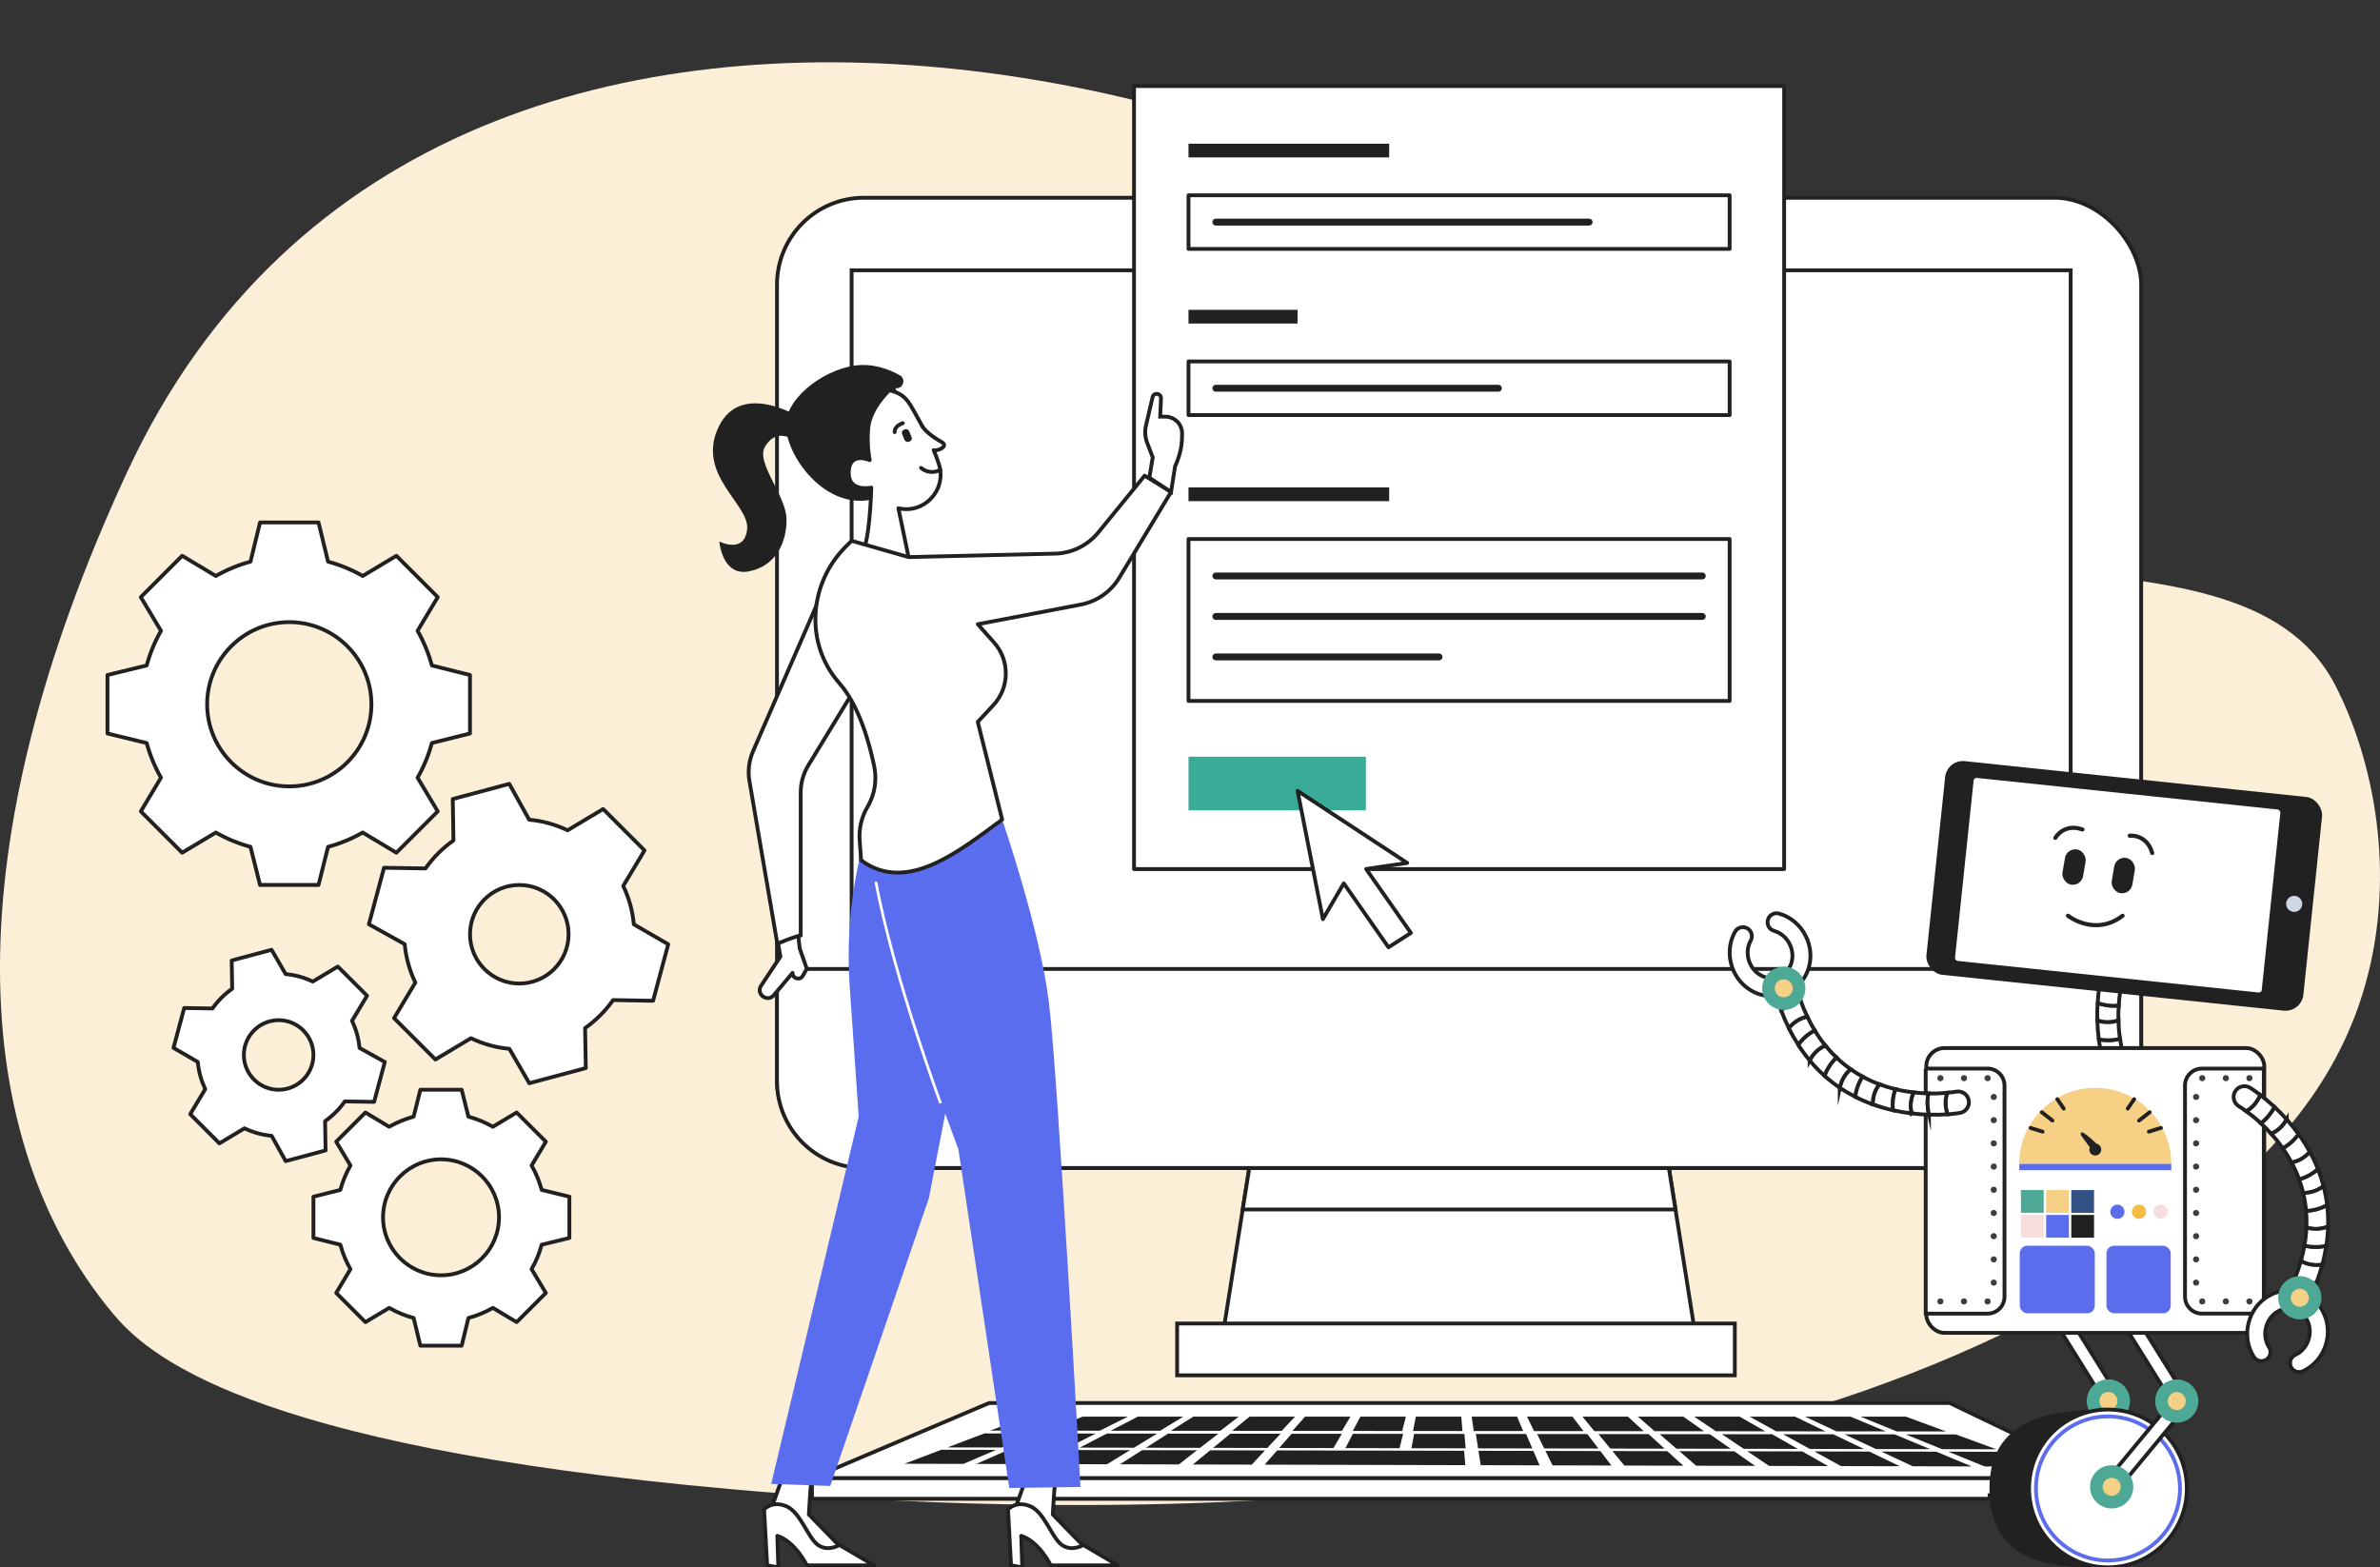 <?xml version="1.0" encoding="UTF-8"?>
<svg id="Layer_1" data-name="Layer 1" xmlns="http://www.w3.org/2000/svg" width="1733.35" height="1141.5" viewBox="0 0 1733.35 1141.5">
  <rect x="0" y="0" width="1733.35" height="1141.5" fill="#333333" stroke="none"/>
  <path d="M1722.71,716.83c22.93-81.4,5.65-164.01-21.78-217.42-72.54-141.28-368.29-19.85-480.56-203.61C1091.12,84.26,327.67-163.37,92.46,344.1c-126.8,273.58-116.18,484.71-10.78,611.88,23.88,28.81,93.95,96.84,451.55,128.64,213.66,19,719.58,41.66,1034.91-176.42,94.65-65.46,136.76-128.15,154.57-191.37Z" fill="#fbefd8"/>
  <g>
    <g>
      <polygon points="720.36 1021.81 1420.03 1021.81 1533.94 1076.58 591.36 1076.58 720.36 1021.81" fill="#fff" stroke="#212121" stroke-linecap="round" stroke-linejoin="round" stroke-width="2.78"/>
      <rect x="591.36" y="1076.58" width="942.57" height="14.99" fill="#fff" stroke="#212121" stroke-linecap="round" stroke-linejoin="round" stroke-width="2.78"/>
    </g>
    <g>
      <g>
        <g>
          <polygon points="800.97 1041.98 764.98 1041.95 788.32 1031.74 821.41 1031.74 800.97 1041.98" fill="#212121"/>
          <polygon points="757.07 1041.94 721.08 1041.91 747.96 1031.74 781.05 1031.74 757.07 1041.94" fill="#212121"/>
          <polygon points="888.79 1042.06 852.79 1042.02 869.05 1031.74 902.14 1031.74 888.79 1042.06" fill="#212121"/>
          <polygon points="844.89 1042.02 808.89 1041.98 828.69 1031.74 861.78 1031.74 844.89 1042.02" fill="#212121"/>
          <polygon points="977.3 1042.14 941.3 1042.1 950.42 1031.74 983.51 1031.74 977.3 1042.14" fill="#212121"/>
          <polygon points="933.4 1042.1 897.4 1042.06 910.06 1031.74 943.15 1031.74 933.4 1042.1" fill="#212121"/>
          <polygon points="1065.11 1042.21 1029.11 1042.18 1031.14 1031.74 1064.24 1031.74 1065.11 1042.21" fill="#212121"/>
          <polygon points="1021.21 1042.17 985.22 1042.15 990.79 1031.74 1023.88 1031.74 1021.21 1042.17" fill="#212121"/>
        </g>
        <g>
          <polygon points="1153.24 1042.29 1117.24 1042.26 1112.16 1031.74 1145.25 1031.74 1153.24 1042.29" fill="#212121"/>
          <polygon points="1109.34 1042.25 1073.34 1042.22 1071.81 1031.74 1104.9 1031.74 1109.34 1042.25" fill="#212121"/>
          <polygon points="1241.05 1042.37 1205.05 1042.34 1192.89 1031.74 1225.98 1031.74 1241.05 1042.37" fill="#212121"/>
          <polygon points="1197.15 1042.33 1161.16 1042.3 1152.53 1031.74 1185.63 1031.74 1197.15 1042.33" fill="#212121"/>
          <polygon points="1329.56 1042.45 1293.56 1042.42 1274.26 1031.74 1307.35 1031.74 1329.56 1042.45" fill="#212121"/>
          <polygon points="1285.66 1042.41 1249.67 1042.38 1233.9 1031.74 1267 1031.74 1285.66 1042.41" fill="#212121"/>
          <polygon points="1417.37 1042.53 1381.38 1042.49 1354.99 1031.74 1388.08 1031.74 1417.37 1042.53" fill="#212121"/>
          <polygon points="1373.47 1042.48 1337.48 1042.46 1314.63 1031.74 1347.73 1031.74 1373.47 1042.48" fill="#212121"/>
        </g>
      </g>
      <g>
        <g>
          <polygon points="777.71 1054.29 738.23 1054.22 761.47 1044.01 798.05 1044.05 777.71 1054.29" fill="#212121"/>
          <polygon points="729.56 1054.2 690.07 1054.13 716.86 1043.96 753.44 1044 729.56 1054.2" fill="#212121"/>
          <polygon points="874.04 1054.46 834.55 1054.39 850.71 1044.1 887.3 1044.14 874.04 1054.46" fill="#212121"/>
          <polygon points="825.89 1054.37 786.4 1054.3 806.1 1044.05 842.68 1044.1 825.89 1054.37" fill="#212121"/>
          <polygon points="971.13 1054.63 931.64 1054.56 940.67 1044.2 977.25 1044.23 971.13 1054.63" fill="#212121"/>
          <polygon points="922.98 1054.55 883.49 1054.47 896.05 1044.15 932.63 1044.19 922.98 1054.55" fill="#212121"/>
          <polygon points="1067.46 1054.8 1027.97 1054.73 1029.91 1044.29 1066.49 1044.33 1067.46 1054.8" fill="#212121"/>
          <polygon points="1019.3 1054.72 979.82 1054.64 985.3 1044.24 1021.88 1044.28 1019.3 1054.72" fill="#212121"/>
        </g>
        <g>
          <polygon points="1164.13 1054.97 1124.64 1054.9 1119.47 1044.38 1156.06 1044.42 1164.13 1054.97" fill="#212121"/>
          <polygon points="1115.97 1054.89 1076.49 1054.82 1074.86 1044.34 1111.44 1044.37 1115.97 1054.89" fill="#212121"/>
          <polygon points="1260.46 1055.15 1220.97 1055.08 1208.71 1044.48 1245.3 1044.52 1260.46 1055.15" fill="#212121"/>
          <polygon points="1212.3 1055.06 1172.81 1054.99 1164.1 1044.43 1200.68 1044.47 1212.3 1055.06" fill="#212121"/>
          <polygon points="1357.55 1055.32 1318.06 1055.25 1298.66 1044.57 1335.25 1044.61 1357.55 1055.32" fill="#212121"/>
          <polygon points="1309.39 1055.23 1269.91 1055.16 1254.05 1044.52 1290.63 1044.56 1309.39 1055.23" fill="#212121"/>
          <polygon points="1453.87 1055.49 1414.39 1055.42 1387.91 1044.67 1424.49 1044.7 1453.87 1055.49" fill="#212121"/>
          <polygon points="1405.72 1055.4 1366.23 1055.33 1343.29 1044.62 1379.87 1044.65 1405.72 1055.4" fill="#212121"/>
        </g>
      </g>
      <g>
        <g>
          <polygon points="753.89 1066.28 711.01 1066.17 734.25 1055.96 774.23 1056.04 753.89 1066.28" fill="#212121"/>
          <polygon points="701.59 1066.15 658.7 1066.04 685.49 1055.87 725.47 1055.95 701.59 1066.15" fill="#212121"/>
          <polygon points="858.51 1066.54 815.63 1066.43 831.79 1056.15 871.77 1056.22 858.51 1066.54" fill="#212121"/>
          <polygon points="806.21 1066.41 763.33 1066.3 783.03 1056.06 823.01 1056.13 806.21 1066.41" fill="#212121"/>
          <polygon points="1067.18 1067.06 921.08 1066.7 930.1 1056.33 1066.31 1056.59 1067.18 1067.06" fill="#212121"/>
          <polygon points="911.67 1066.67 868.78 1066.57 881.34 1056.24 921.32 1056.32 911.67 1066.67" fill="#212121"/>
        </g>
        <g>
          <polygon points="1173.59 1067.33 1130.7 1067.22 1125.53 1056.7 1165.51 1056.78 1173.59 1067.33" fill="#212121"/>
          <polygon points="1121.29 1067.2 1078.4 1067.09 1076.77 1056.61 1116.75 1056.68 1121.29 1067.2" fill="#212121"/>
          <polygon points="1278.21 1067.59 1235.33 1067.48 1223.07 1056.89 1263.05 1056.96 1278.21 1067.59" fill="#212121"/>
          <polygon points="1225.91 1067.46 1183.02 1067.35 1174.31 1056.79 1214.29 1056.87 1225.91 1067.46" fill="#212121"/>
          <polygon points="1383.66 1067.86 1340.78 1067.75 1321.38 1057.07 1361.36 1057.15 1383.66 1067.86" fill="#212121"/>
          <polygon points="1331.36 1067.73 1288.47 1067.62 1272.62 1056.98 1312.6 1057.06 1331.36 1067.73" fill="#212121"/>
          <polygon points="1488.28 1068.12 1445.4 1068.01 1418.92 1057.25 1458.9 1057.33 1488.28 1068.12" fill="#212121"/>
          <polygon points="1435.99 1067.99 1393.1 1067.88 1370.16 1057.17 1410.14 1057.24 1435.99 1067.99" fill="#212121"/>
        </g>
      </g>
    </g>
  </g>
  <g>
    <g>
      <g>
        <polygon points="1236.29 982.02 889.01 982.02 905.06 880.85 919.21 791.77 1206.09 791.77 1220.24 880.85 1236.29 982.02" fill="#fff" stroke="#212121" stroke-miterlimit="10" stroke-width="2.78"/>
        <polygon points="1220.24 880.85 905.06 880.85 919.21 791.77 1206.09 791.77 1220.24 880.85" fill="#fff" stroke="#212121" stroke-miterlimit="10" stroke-width="2.78"/>
        <g>
          <rect x="565.89" y="144.02" width="993.52" height="706.64" rx="63.3" ry="63.3" fill="#fff" stroke="#212121" stroke-miterlimit="10" stroke-width="2.78"/>
          <rect x="620.24" y="196.86" width="887.83" height="528.47" fill="#fff" stroke="#212121" stroke-miterlimit="10" stroke-width="2.78"/>
          <path d="M1559.41,705.7v81.66c0,34.95-28.34,63.3-63.3,63.3H629.18c-34.95,0-63.3-28.34-63.3-63.3v-81.66h993.52Z" fill="#fff" stroke="#212121" stroke-miterlimit="10" stroke-width="2.78"/>
        </g>
      </g>
      <g>
        <rect x="825.91" y="62.69" width="473.48" height="570.26" fill="#fff" stroke="#212121" stroke-linecap="round" stroke-linejoin="round" stroke-width="2.78"/>
        <rect x="865.59" y="104.66" width="146.13" height="9.98" fill="#212121"/>
        <rect x="865.59" y="142.22" width="394.11" height="39.08" fill="#fff" stroke="#212121" stroke-linecap="round" stroke-linejoin="round" stroke-width="2.78"/>
        <rect x="865.59" y="355.01" width="146.13" height="9.98" fill="#212121"/>
        <rect x="865.59" y="392.57" width="394.11" height="117.92" fill="#fff" stroke="#212121" stroke-linecap="round" stroke-linejoin="round" stroke-width="2.78"/>
        <rect x="865.59" y="225.65" width="79.42" height="9.98" fill="#212121"/>
        <rect x="865.59" y="263.22" width="394.11" height="39.08" fill="#fff" stroke="#212121" stroke-linecap="round" stroke-linejoin="round" stroke-width="2.78"/>
        <rect x="865.59" y="551.08" width="129.18" height="39.08" fill="#3aab97"/>
        <polygon points="945.01 575.99 963.47 669.41 978.65 643.35 1011.24 689.92 1027.54 679.44 994.94 632.87 1024.87 628.48 945.01 575.99" fill="#fff" stroke="#212121" stroke-linecap="round" stroke-linejoin="round" stroke-width="2.78"/>
        <line x1="885.51" y1="161.76" x2="1157.36" y2="161.76" fill="#fff" stroke="#212121" stroke-linecap="round" stroke-linejoin="round" stroke-width="5"/>
        <line x1="885.51" y1="282.76" x2="1091.25" y2="282.76" fill="#fff" stroke="#212121" stroke-linecap="round" stroke-linejoin="round" stroke-width="5"/>
        <line x1="885.51" y1="419.46" x2="1239.79" y2="419.46" fill="#fff" stroke="#212121" stroke-linecap="round" stroke-linejoin="round" stroke-width="5"/>
        <line x1="885.51" y1="448.94" x2="1239.79" y2="448.94" fill="#fff" stroke="#212121" stroke-linecap="round" stroke-linejoin="round" stroke-width="5"/>
        <line x1="885.51" y1="478.43" x2="1048.07" y2="478.43" fill="#fff" stroke="#212121" stroke-linecap="round" stroke-linejoin="round" stroke-width="5"/>
      </g>
    </g>
    <rect x="857.3" y="963.9" width="406.17" height="37.75" fill="#fff" stroke="#212121" stroke-miterlimit="10" stroke-width="2.78"/>
  </g>
  <g>
    <path d="M582.43,690.75l-5.19-46.68-17.04,5.93,8.15,46.68-14.04,21.19c-4.02,6.07,4.55,12.49,9.24,6.92l13.69-16.26h0c-.19,4.16,5.33,5.77,7.41,2.17l2.96-5.13-5.19-14.82Z" fill="#fff" stroke="#212121" stroke-linecap="round" stroke-linejoin="round" stroke-width="2.78"/>
    <path d="M583.17,681.36c-2.96,0-17.04,5.93-17.04,5.93l-20.32-118.51c-1.25-7.28-.34-14.77,2.6-21.55l54.76-125.95,42.23,42.98-56.71,93.16c-3.62,5.95-5.53,12.77-5.53,19.73v104.21Z" fill="#fff" stroke="#212121" stroke-linecap="round" stroke-linejoin="round" stroke-width="2.78"/>
    <path d="M768.96,1074.07c-.74,2.96-2.22,28.9-2.22,28.9l26.67,27.42s-17.78,6.67-22.23,3.71-14.08-27.42-20.75-29.64c-6.67-2.22-13.34,.74-13.34,.74l11.86-33.34,20.01,2.22Z" fill="#fff" stroke="#212121" stroke-linecap="round" stroke-linejoin="round" stroke-width="2.78"/>
    <path d="M736.35,1140.01l-2.22-40.75s5.93-6.67,16.3-2.22c10.37,4.45,15.56,22.97,22.97,28.16,7.41,5.19,15.56,0,15.56,0l25.19,14.82h-48.9s-8.15-17.04-21.49-21.49c0,.74,.74,22.97,.74,22.97l-8.15-1.48Z" fill="#fff" stroke="#212121" stroke-linecap="round" stroke-linejoin="round" stroke-width="2.78"/>
    <path d="M591.32,1074.07c-.74,2.96-2.22,28.9-2.22,28.9l26.67,27.42s-17.78,6.67-22.23,3.71c-4.45-2.96-14.08-27.42-20.75-29.64-6.67-2.22-13.34,.74-13.34,.74l11.86-33.34,20.01,2.22Z" fill="#fff" stroke="#212121" stroke-linecap="round" stroke-linejoin="round" stroke-width="2.78"/>
    <path d="M633.55,596.89l-3.48,12.37c-9.96,35.45-13.75,72.35-11.22,109.09l6.54,94.9-63.72,267.49,42.98,1.48,71.87-209.69,53.35-275.64h-96.32Z" fill="#5b6def"/>
    <path d="M558.71,1140.01l-2.22-40.75s5.93-6.67,16.3-2.22c10.37,4.45,15.56,22.97,22.97,28.16,7.41,5.19,15.56,0,15.56,0l25.19,14.82h-48.9s-8.15-17.04-21.49-21.49c0,.74,.74,22.97,.74,22.97l-8.15-1.48Z" fill="#fff" stroke="#212121" stroke-linecap="round" stroke-linejoin="round" stroke-width="2.78"/>
    <path d="M698.01,836.96l-35.58-95.84c-13.27-35.74-21.88-73.04-25.61-110.98l-3.27-33.25h96.32s27.42,79.28,34.08,133.37c6.67,54.09,22.97,352.7,22.97,352.7l-51.87,.74-37.05-246.74Z" fill="#5b6def"/>
    <path d="M655.78,302.49c.49-1.48-3.46-19.76-3.46-19.76h0c5.47,.61,7.81-6.72,3.02-9.42-6.17-3.48-14.06-6.59-23.27-7.38-23.22-1.98-54.83,18.28-59.28,39.02-4.45,20.75,25.19,67.18,62.73,58.78,6.92-2.96,20.25-61.25,20.25-61.25Z" fill="#212121"/>
    <path d="M671.8,310.57c-9.98-17.58-10.88-23.06-24.08-26.36,0,0-13.88,12.67-15.34,27.23-1.28,12.73,1.03,23.66,1.03,23.66,0,0-15.6-6.96-15.27,9.87,.26,13.66,16.43,10.16,16.43,10.16,0,0-1.02,44.67-8.43,50.59,7.41-1.48,35.57,0,35.57,0l-7.41-35.57s.01,0,.03,0c19.04,4.42,35.53-13.74,29.41-32.31-1.15-3.49-2.39-6.82-3.69-9.96" fill="#fff" stroke="#212121" stroke-linecap="round" stroke-linejoin="round" stroke-width="2.78"/>
    <path d="M833.61,346.45l-33.71,41.32c-7.76,9.51-19.29,15.16-31.57,15.44l-106.62,2.51-41.49-11.86-4.39,4.39c-25.85,25.85-29.7,67.32-7.19,96.11,.87,1.11,1.76,2.19,2.69,3.24,14.21,16.11,21.76,43.11,25.36,60.5,2.1,10.14,.36,20.69-4.92,29.6h0c-4.3,7.27-6.28,15.68-5.68,24.1l1.05,14.72c33.37,24.77,71.8-6.98,102.75-29.64l-17.78-71.13,11.31-12.14c11.95-12.82,12.17-32.63,.51-45.72l-11.82-13.27,74.95-14.28c11.72-2.23,21.94-9.34,28.1-19.56l37.73-62.49-19.27-11.86Z" fill="#fff" stroke="#212121" stroke-linecap="round" stroke-linejoin="round" stroke-width="2.78"/>
    <path d="M839.42,289.27l-4.81,20.62c-.97,4.18-.68,8.56,.86,12.57l4.07,10.64-2.47,14.82,15.81,10.37,2.96-18.77s4.45-8.89,4.94-18.77c.09-1.76,.13-3.45,.14-5.03,.03-6.76-5.43-12.26-12.2-12.26h-3.75l.58-13.36c.16-3.78-5.28-4.52-6.14-.84Z" fill="#fff" stroke="#212121" stroke-miterlimit="10" stroke-width="2.78"/>
    <path d="M585.14,305.45s-44.95-29.64-61.75,5.43c-16.8,35.07,22.72,56.31,20.75,74.59-1.98,18.28-20.25,8.89-20.25,8.89,0,0,1.98,25.69,21.73,21.73,19.76-3.95,27.66-21.73,27.17-38.53-.49-16.8-22.23-40.51-15.81-51.87,9.89-17.5,25.69-1.98,25.69-1.98l2.47-18.28Z" fill="#212121"/>
    <path d="M637.86,642.18c13.16,69.73,47.18,161.32,47.18,161.32" fill="none" stroke="#fff" stroke-miterlimit="10" stroke-width="2"/>
    <rect x="657.69" y="312.46" width="5.54" height="9.46" rx="2.34" ry="2.34" transform="translate(-71.07 276.15) rotate(-22.44)" fill="#212121"/>
    <path d="M671.8,310.57s3.08,5.37,14,11.37c5.47,3-2.83,6.73-5.75,5.96" fill="none" stroke="#212121" stroke-linecap="round" stroke-linejoin="round" stroke-width="2.78"/>
    <path d="M657.51,308.17s-6.15,1.87-5.93,6.55" fill="none" stroke="#212121" stroke-linecap="round" stroke-linejoin="round" stroke-width="2.78"/>
    <path d="M684.76,342.24s-6.99,4.21-13.97-1.47" fill="none" stroke="#212121" stroke-linecap="round" stroke-linejoin="round" stroke-width="2.78"/>
  </g>
  <g>
    <path d="M453.9,645.2l15.5-25.86-30.13-30.13-25.86,15.5c-9.02-4.28-18.39-6.87-28.02-7.72l-14.49-26.1-41.15,11.03,.5,30.19c-7.9,5.56-14.8,12.47-20.37,20.37l-30.19-.5-11.03,41.15,26.1,14.51c.85,9.6,3.45,18.99,7.72,28l-15.5,25.86,30.13,30.13,25.86-15.5c9.02,4.28,18.39,6.87,28.02,7.72l14.49,25.05,41.15-11.03-.5-29.14c7.9-5.56,14.8-12.47,20.37-20.37l29.14,.5,11.03-41.15-25.05-14.51c-.85-9.61-3.45-18.99-7.72-28h0Zm-75.7,71.11c-19.79,0-35.89-16.1-35.89-35.89s16.1-35.89,35.89-35.89,35.89,16.1,35.89,35.89-16.1,35.89-35.89,35.89Z" fill="#fff" stroke="#212121" stroke-linecap="round" stroke-linejoin="round" stroke-width="2.78"/>
    <path d="M318.81,590.91l-14.7-24.53c4.53-7.91,8.02-16.35,10.42-25.23l27.76-6.95v-42.6l-27.76-6.95c-2.41-8.88-5.89-17.32-10.42-25.23l14.7-24.53-30.12-30.12-24.53,14.7c-7.91-4.53-16.35-8.02-25.23-10.42l-6.95-28.56h-42.6l-6.95,28.56c-8.88,2.41-17.32,5.89-25.23,10.42l-24.53-14.7-30.12,30.12,14.7,24.53c-4.53,7.91-8.02,16.35-10.42,25.23l-28.56,6.95v42.6l28.56,6.95c2.41,8.88,5.89,17.32,10.42,25.23l-14.7,24.53,30.12,30.12,24.53-14.7c7.91,4.53,16.35,8.02,25.23,10.42l6.95,27.76h42.6l6.95-27.76c8.88-2.41,17.32-5.89,25.23-10.42l24.53,14.7,30.12-30.12Zm-108.13-18.18c-32.98,0-59.82-26.84-59.82-59.82s26.84-59.82,59.82-59.82,59.82,26.84,59.82,59.82-26.84,59.82-59.82,59.82Z" fill="#fff" stroke="#212121" stroke-linecap="round" stroke-linejoin="round" stroke-width="2.78"/>
  </g>
  <g>
    <path d="M149.49,793.18l-10.95,18.25,21.27,21.27,18.25-10.95c6.37,3.02,12.98,4.85,19.78,5.45l10.23,18.43,29.05-7.79-.35-21.32c5.58-3.93,10.45-8.8,14.38-14.38l21.32,.35,7.79-29.05-18.43-10.24c-.6-6.78-2.43-13.4-5.45-19.76l10.95-18.25-21.27-21.27-18.25,10.95c-6.37-3.02-12.98-4.85-19.78-5.45l-10.23-17.69-29.05,7.79,.35,20.57c-5.58,3.93-10.45,8.8-14.38,14.38l-20.57-.35-7.79,29.05,17.69,10.24c.6,6.78,2.43,13.4,5.45,19.76h0Zm53.44-50.2c13.97,0,25.34,11.37,25.34,25.34,0,13.97-11.37,25.34-25.34,25.34s-25.34-11.37-25.34-25.34c0-13.97,11.37-25.34,25.34-25.34Z" fill="#fff" stroke="#212121" stroke-linecap="round" stroke-linejoin="round" stroke-width="2.78"/>
    <path d="M244.86,831.5l10.38,17.31c-3.2,5.58-5.66,11.54-7.36,17.81l-19.6,4.91v30.08s19.6,4.91,19.6,4.91c1.7,6.27,4.16,12.22,7.36,17.81l-10.38,17.31,21.27,21.27,17.31-10.38c5.58,3.2,11.54,5.66,17.81,7.36l4.91,20.16h30.08s4.91-20.16,4.91-20.16c6.27-1.7,12.22-4.16,17.81-7.36l17.31,10.38,21.27-21.27-10.38-17.31c3.2-5.58,5.66-11.54,7.36-17.81l20.16-4.91v-30.08s-20.16-4.91-20.16-4.91c-1.7-6.27-4.16-12.22-7.36-17.81l10.38-17.31-21.27-21.27-17.31,10.38c-5.58-3.2-11.54-5.66-17.81-7.36l-4.91-19.6h-30.08s-4.91,19.6-4.91,19.6c-6.27,1.7-12.22,4.16-17.81,7.36l-17.31-10.38-21.27,21.27Zm76.34,12.84c23.29,0,42.23,18.95,42.23,42.23,0,23.29-18.95,42.23-42.23,42.23-23.29,0-42.23-18.95-42.23-42.23,0-23.29,18.95-42.23,42.23-42.23Z" fill="#fff" stroke="#212121" stroke-linecap="round" stroke-linejoin="round" stroke-width="2.78"/>
  </g>
  <g>
    <rect x="1515.88" y="957.63" width="10.49" height="68.81" transform="translate(-294.53 955.53) rotate(-31.96)" fill="#fff" stroke="#212121" stroke-miterlimit="10" stroke-width="2.78"/>
    <circle cx="1535.54" cy="1020.3" r="15.74" fill="#4da995"/>
    <circle cx="1535.54" cy="1020.3" r="6.56" fill="#f6d084"/>
    <path d="M1448.92,1084.02c0,59.76,54.58,57.46,86.31,57.46,31.74,0,28.61-25.73,28.61-57.46,0-31.74,3.43-57.17-28.31-57.17-31.74,0-86.62,.98-86.62,57.17Z" fill="#212121"/>
    <circle cx="1535.23" cy="1084.02" r="57.46" fill="#fff" stroke="#212121" stroke-miterlimit="10" stroke-width="2.78"/>
    <circle cx="1535.23" cy="1084.02" r="52.45" fill="none" stroke="#5b6ded" stroke-miterlimit="10" stroke-width="2.78"/>
    <polygon points="1541.2 1086.21 1594.65 1021.66 1556.22 960.07 1547.32 965.62 1581.75 1020.79 1533.12 1079.52 1541.2 1086.21" fill="#fff" stroke="#212121" stroke-miterlimit="10" stroke-width="2.78"/>
    <circle cx="1585.35" cy="1020.39" r="15.74" fill="#4da995"/>
    <circle cx="1585.35" cy="1020.39" r="6.56" fill="#f6d084"/>
    <circle cx="1537.92" cy="1082.87" r="15.74" fill="#4da995"/>
    <circle cx="1537.92" cy="1082.87" r="6.56" fill="#f6d084"/>
    <g>
      <path d="M1528.56,756.98c.64,4.87,1.59,9.92,2.94,15.05,3.93,.36,9.72,.02,15-3.53-1.11-4.08-1.93-8.1-2.5-12-5.67,1.48-11.02,1.27-15.43,.48Z" fill="#fff" stroke="#212121" stroke-miterlimit="10" stroke-width="2.78"/>
      <path d="M1527.69,730.53c-.24,3.9-.34,8.19-.22,12.75,3.61,1.13,9.4,2.11,15.37-.19-.1-3.85,0-7.47,.22-10.78-5.87,.61-11.19-.39-15.37-1.78Z" fill="#fff" stroke="#212121" stroke-miterlimit="10" stroke-width="2.78"/>
      <path d="M1540.78,702.64c-4.18-1.2-8.53,1.21-9.74,5.38-.05,.18-.96,3.51-1.86,9.07,3.45,1.56,9.23,3.29,15.56,1.62,.66-3.57,1.28-5.83,1.43-6.35,1.19-4.17-1.22-8.52-5.39-9.72Z" fill="#fff" stroke="#212121" stroke-miterlimit="10" stroke-width="2.78"/>
      <path d="M1529.18,717.09c-.58,3.62-1.16,8.17-1.49,13.44,4.19,1.4,9.5,2.4,15.37,1.78,.36-5.51,1.04-10.17,1.68-13.6-6.34,1.67-12.11-.06-15.56-1.62Z" fill="#fff" stroke="#212121" stroke-miterlimit="10" stroke-width="2.78"/>
      <path d="M1527.48,743.29c.12,4.34,.46,8.93,1.08,13.7,4.41,.79,9.76,1,15.43-.48-.69-4.68-1.04-9.18-1.14-13.41-5.97,2.3-11.75,1.32-15.37,.19Z" fill="#fff" stroke="#212121" stroke-miterlimit="10" stroke-width="2.78"/>
      <path d="M1534.66,781.95c-1.21-3.32-2.3-6.64-3.16-9.91,3.93,.36,9.72,.02,15-3.53,1.04,3.81,2.38,7.67,4,11.54-5.3,.39-10.57,1.12-15.84,1.91Z" fill="#fff" stroke="#212121" stroke-miterlimit="10" stroke-width="2.78"/>
    </g>
    <rect x="1409.02" y="567.06" width="276.01" height="156.49" rx="13.01" ry="13.01" transform="translate(3018.32 1448.41) rotate(-174.01)" fill="#212121"/>
    <circle cx="1419.92" cy="631.98" r="2.62" fill="#212121"/>
    <circle cx="1670.85" cy="658.29" r="5.87" fill="#cdd6e3"/>
    <rect x="1428.55" y="576.41" width="227.4" height="136.78" rx="3.57" ry="3.57" transform="translate(3008.85 1446.91) rotate(-174.01)" fill="#fff" stroke="#212121" stroke-miterlimit="10" stroke-width="2.78"/>
    <rect x="1402.91" y="763.29" width="246.15" height="207.42" rx="13.23" ry="13.23" transform="translate(3051.98 1734.01) rotate(-180)" fill="#fff" stroke="#212121" stroke-miterlimit="10" stroke-width="2.78"/>
    <circle cx="1638.26" cy="950.44" r="2.23" fill="#d5d5d5"/>
    <circle cx="1621.07" cy="950.44" r="2.23" fill="#d5d5d5"/>
    <path d="M1402.5,778.25h45.07c6.79,0,12.31,5.52,12.31,12.31v153.83c0,6.79-5.52,12.31-12.31,12.31h-45.07v-178.45h0Z" fill="#fff" stroke="#212121" stroke-miterlimit="10" stroke-width="2.78"/>
    <path d="M1591.33,778.25h45.07c6.79,0,12.31,5.52,12.31,12.31v153.83c0,6.79-5.52,12.31-12.31,12.31h-45.07v-178.45h0Z" transform="translate(3240.05 1734.94) rotate(-180)" fill="#fff" stroke="#212121" stroke-miterlimit="10" stroke-width="2.78"/>
    <g>
      <circle cx="1599.4" cy="917.21" r="2.23" fill="#3e3e3f"/>
      <circle cx="1599.4" cy="934.12" r="2.23" fill="#3e3e3f"/>
      <circle cx="1599.4" cy="883.41" r="2.23" fill="#3e3e3f"/>
      <circle cx="1599.4" cy="900.31" r="2.23" fill="#3e3e3f"/>
      <circle cx="1599.4" cy="832.71" r="2.23" fill="#3e3e3f"/>
      <circle cx="1599.4" cy="849.61" r="2.23" fill="#3e3e3f"/>
      <circle cx="1599.4" cy="866.51" r="2.23" fill="#3e3e3f"/>
      <circle cx="1599.4" cy="798.91" r="2.23" fill="#3e3e3f"/>
      <circle cx="1599.4" cy="815.81" r="2.23" fill="#3e3e3f"/>
      <circle cx="1603.89" cy="947.82" r="2.23" fill="#3e3e3f"/>
      <circle cx="1638.26" cy="947.82" r="2.23" fill="#3e3e3f"/>
      <circle cx="1621.07" cy="947.82" r="2.23" fill="#3e3e3f"/>
      <circle cx="1638.26" cy="785.21" r="2.23" fill="#3e3e3f"/>
      <circle cx="1621.07" cy="785.21" r="2.23" fill="#3e3e3f"/>
      <circle cx="1603.89" cy="785.21" r="2.23" fill="#3e3e3f"/>
    </g>
    <g>
      <path d="M1261.46,704.24c-2.95-8.6-2.16-17.95,2.15-25.64,1.77-3.16,5.77-4.28,8.93-2.51,3.16,1.77,4.28,5.77,2.51,8.93-2.49,4.44-2.92,9.9-1.18,14.97,1.56,4.56,4.67,8.27,8.73,10.44,3.23,1.72,6.76,2.28,10.13,1.66l5.07,12.28c-7.09,2.05-14.63,1.23-21.37-2.37-7.01-3.74-12.33-10.05-14.97-17.76Z" fill="#fff" stroke="#212121" stroke-miterlimit="10" stroke-width="2.78"/>
      <path d="M1315.29,682c-3.98-8.17-11.13-14.24-19.62-16.65-3.48-.99-7.11,1.03-8.1,4.52-.99,3.48,1.04,7.11,4.52,8.1,4.9,1.39,9.05,4.95,11.4,9.77,2.11,4.34,2.53,9.15,1.18,13.56-1.07,3.5-3.18,6.38-6.01,8.33l5.07,12.28c6.47-3.55,11.24-9.45,13.47-16.76,2.33-7.6,1.64-15.82-1.93-23.15Z" fill="#fff" stroke="#212121" stroke-miterlimit="10" stroke-width="2.78"/>
      <g>
        <path d="M1294.13,726.89c-.95-3.06,.06-6.25,2.31-8.24,.81-.71,1.77-1.27,2.87-1.61,4.15-1.29,8.56,1.03,9.85,5.18,.63,2.03,1.3,3.99,1.99,5.92-5.83,1.6-10.49,4.57-13.98,7.62-1.07-2.85-2.09-5.81-3.04-8.87Z" fill="#fff" stroke="#212121" stroke-miterlimit="10" stroke-width="2.78"/>
        <path d="M1309.68,760.94c-2.44-3.8-4.76-7.86-6.92-12.24,2.43-2.92,6.94-7.07,13.48-8.31,1.72,3.59,3.55,6.97,5.48,10.12-5.37,2.78-9.26,6.65-12.04,10.42Z" fill="#fff" stroke="#212121" stroke-miterlimit="10" stroke-width="2.78"/>
        <path d="M1378.61,808.58c-4.79-1.08-9.73-2.47-14.73-4.28,0-3.95,.86-9.68,4.87-14.62,3.96,1.48,7.89,2.65,11.72,3.57-1.98,5.52-2.26,10.86-1.86,15.32Z" fill="#fff" stroke="#212121" stroke-miterlimit="10" stroke-width="2.78"/>
        <path d="M1404.87,811.82c-3.9-.11-8.18-.39-12.72-.93-.8-3.7-1.26-9.55,1.57-15.29,3.83,.45,7.44,.67,10.76,.75-1.14,5.79-.62,11.18,.39,15.47Z" fill="#fff" stroke="#212121" stroke-miterlimit="10" stroke-width="2.78"/>
        <path d="M1433.83,801.29c.82,4.27-1.97,8.39-6.24,9.21-.18,.04-3.58,.65-9.2,1.04-1.24-3.58-2.45-9.48-.21-15.65,3.62-.34,5.92-.75,6.45-.85,4.26-.81,8.38,1.98,9.2,6.24Z" fill="#fff" stroke="#212121" stroke-miterlimit="10" stroke-width="2.78"/>
        <path d="M1317.96,772.29c1.84-3.53,5.36-8.37,11.43-10.87,2.62,3.23,5.35,6.17,8.16,8.85-4.37,4.15-7.08,8.95-8.72,13.28-3.76-3.36-7.4-7.09-10.87-11.26Z" fill="#fff" stroke="#212121" stroke-miterlimit="10" stroke-width="2.78"/>
        <path d="M1339.9,792.16c.8-3.72,2.82-9.37,7.91-13.47,2.88,2.03,5.81,3.84,8.76,5.44-3.25,4.94-4.78,10.11-5.39,14.66-3.79-1.93-7.57-4.13-11.28-6.63Z" fill="#fff" stroke="#212121" stroke-miterlimit="10" stroke-width="2.78"/>
        <path d="M1418.39,811.55c-3.65,.26-8.24,.42-13.52,.27-1.01-4.29-1.53-9.68-.39-15.47,5.52,.14,10.22-.12,13.7-.45-2.23,6.16-1.03,12.07,.21,15.65Z" fill="#fff" stroke="#212121" stroke-miterlimit="10" stroke-width="2.78"/>
        <path d="M1392.15,810.89c-4.31-.51-8.85-1.26-13.55-2.31-.39-4.46-.12-9.81,1.86-15.32,4.6,1.11,9.05,1.86,13.25,2.35-2.83,5.74-2.37,11.59-1.57,15.29Z" fill="#fff" stroke="#212121" stroke-miterlimit="10" stroke-width="2.78"/>
        <path d="M1363.88,804.3c-4.22-1.52-8.47-3.35-12.7-5.5,.61-4.55,2.14-9.72,5.39-14.66,4.05,2.2,8.13,4.03,12.17,5.54-4.01,4.94-4.87,10.67-4.87,14.62Z" fill="#fff" stroke="#212121" stroke-miterlimit="10" stroke-width="2.78"/>
        <path d="M1339.9,792.16c-3.77-2.54-7.47-5.4-11.07-8.61,1.63-4.33,4.34-9.13,8.72-13.28,3.32,3.16,6.76,5.96,10.26,8.43-5.08,4.1-7.11,9.74-7.91,13.47Z" fill="#fff" stroke="#212121" stroke-miterlimit="10" stroke-width="2.78"/>
        <path d="M1317.96,772.29c-2.89-3.47-5.66-7.25-8.28-11.34,2.78-3.77,6.67-7.64,12.04-10.42,2.42,3.96,4.98,7.58,7.67,10.9-6.07,2.5-9.59,7.34-11.43,10.87Z" fill="#fff" stroke="#212121" stroke-miterlimit="10" stroke-width="2.78"/>
        <path d="M1302.77,748.71c-2-4.05-3.87-8.37-5.59-12.95,3.48-3.05,8.15-6.02,13.98-7.62,1.56,4.35,3.26,8.44,5.09,12.26-6.54,1.23-11.05,5.39-13.48,8.31Z" fill="#fff" stroke="#212121" stroke-miterlimit="10" stroke-width="2.78"/>
      </g>
      <circle cx="1299.11" cy="719.78" r="15.74" fill="#4da995"/>
      <circle cx="1299.11" cy="719.78" r="6.56" fill="#f6d084"/>
    </g>
    <g>
      <path d="M1674.43,999.27c.92,0,1.85-.19,2.74-.6,8.29-3.82,14.49-11.23,17-20.31,4.53-16.4-4.43-33.23-19.96-37.52-7.61-2.1-15.61-.92-22.53,3.32-6.77,4.16-11.7,10.77-13.87,18.64-2.42,8.76-1.07,18.04,3.7,25.46,1.96,3.05,6.01,3.93,9.06,1.96,3.05-1.96,3.93-6.02,1.96-9.06-2.76-4.28-3.52-9.7-2.09-14.87,1.28-4.65,4.16-8.54,8.09-10.95,3.78-2.32,8.11-2.98,12.18-1.86,8.57,2.37,13.42,11.96,10.82,21.39-1.48,5.36-5.07,9.69-9.85,11.89-3.29,1.52-4.73,5.41-3.21,8.7,1.11,2.4,3.48,3.81,5.96,3.81Z" fill="#fff" stroke="#212121" stroke-miterlimit="10" stroke-width="2.78"/>
      <g>
        <path d="M1683.37,943.13c-1.31,2.92-4.18,4.65-7.18,4.65-1.08,0-2.17-.22-3.22-.69-3.96-1.78-5.74-6.44-3.96-10.4,.87-1.94,1.66-3.86,2.42-5.76,5.43,2.65,10.89,3.52,15.52,3.53-1.08,2.85-2.27,5.74-3.59,8.67Z" fill="#fff" stroke="#212121" stroke-miterlimit="10" stroke-width="2.78"/>
        <path d="M1694.24,907.3c-.69,4.46-1.63,9.04-2.91,13.75-3.75,.58-9.88,.71-15.6-2.69,1.09-3.83,1.95-7.57,2.59-11.21,5.86,1.47,11.35,1.14,15.92,.15Z" fill="#fff" stroke="#212121" stroke-miterlimit="10" stroke-width="2.78"/>
        <path d="M1674.05,825.99c2.88,3.98,5.66,8.29,8.21,12.95-2.61,2.96-7.05,6.69-13.32,7.74-2-3.73-4.17-7.21-6.43-10.44,5.14-2.82,8.88-6.66,11.53-10.26Z" fill="#fff" stroke="#212121" stroke-miterlimit="10" stroke-width="2.78"/>
        <path d="M1656.5,806.18c2.86,2.66,5.88,5.71,8.92,9.11-1.85,3.3-5.38,8-11.29,10.43-2.58-2.87-5.14-5.42-7.57-7.68,4.69-3.59,7.86-7.97,9.94-11.86Z" fill="#fff" stroke="#212121" stroke-miterlimit="10" stroke-width="2.78"/>
        <path d="M1627.82,794.92c2.21-3.74,7.03-4.99,10.77-2.78,.16,.09,3.11,1.88,7.59,5.31-1.44,3.5-4.44,8.73-10.19,11.87-2.94-2.14-4.94-3.36-5.4-3.63-3.73-2.21-4.97-7.03-2.77-10.77Z" fill="#fff" stroke="#212121" stroke-miterlimit="10" stroke-width="2.78"/>
        <path d="M1695.53,893.32c-3.72,1.43-9.56,2.73-15.76,.59,.18-4.16,.07-8.17-.26-12.04,6.02-.22,11.23-2.03,15.32-4.19,.6,5,.86,10.22,.7,15.64Z" fill="#fff" stroke="#212121" stroke-miterlimit="10" stroke-width="2.78"/>
        <path d="M1692.23,863.9c-3.06,2.27-8.32,5.16-14.84,4.87-.82-3.43-1.82-6.72-2.97-9.88,5.7-1.56,10.27-4.43,13.74-7.43,1.57,3.96,2.94,8.1,4.07,12.44Z" fill="#fff" stroke="#212121" stroke-miterlimit="10" stroke-width="2.78"/>
        <path d="M1646.18,797.44c2.91,2.23,6.46,5.14,10.32,8.74-2.08,3.89-5.25,8.27-9.94,11.86-4.05-3.76-7.75-6.67-10.57-8.72,5.75-3.14,8.75-8.37,10.19-11.87Z" fill="#fff" stroke="#212121" stroke-miterlimit="10" stroke-width="2.78"/>
        <path d="M1665.43,815.29c2.89,3.23,5.81,6.8,8.63,10.69-2.66,3.6-6.4,7.44-11.53,10.26-2.71-3.87-5.56-7.38-8.39-10.53,5.92-2.43,9.44-7.12,11.29-10.43Z" fill="#fff" stroke="#212121" stroke-miterlimit="10" stroke-width="2.78"/>
        <path d="M1682.27,838.94c2.15,3.93,4.14,8.11,5.89,12.52-3.47,3-8.04,5.87-13.74,7.43-1.58-4.33-3.43-8.4-5.47-12.21,6.27-1.05,10.71-4.78,13.32-7.74Z" fill="#fff" stroke="#212121" stroke-miterlimit="10" stroke-width="2.78"/>
        <path d="M1692.23,863.9c1.14,4.4,2.03,8.99,2.6,13.78-4.09,2.17-9.3,3.97-15.32,4.19-.4-4.57-1.12-8.94-2.12-13.11,6.52,.29,11.78-2.6,14.84-4.87Z" fill="#fff" stroke="#212121" stroke-miterlimit="10" stroke-width="2.78"/>
        <path d="M1695.53,893.32c-.13,4.52-.56,9.18-1.3,13.98-4.58,.99-10.06,1.32-15.92-.15,.81-4.57,1.27-8.98,1.46-13.24,6.2,2.14,12.04,.84,15.76-.59Z" fill="#fff" stroke="#212121" stroke-miterlimit="10" stroke-width="2.78"/>
        <path d="M1691.33,921.05c-1.18,4.36-2.63,8.84-4.37,13.41-4.63-.01-10.09-.88-15.52-3.53,1.71-4.3,3.14-8.49,4.29-12.57,5.72,3.4,11.85,3.27,15.6,2.69Z" fill="#fff" stroke="#212121" stroke-miterlimit="10" stroke-width="2.78"/>
      </g>
      <circle cx="1674.94" cy="945.16" r="15.74" fill="#4da995"/>
      <circle cx="1674.94" cy="945.16" r="6.56" fill="#f6d084"/>
    </g>
    <path d="M1581.36,847.64c0-30.58-24.79-55.37-55.37-55.37-30.58,0-55.37,24.79-55.37,55.37h110.74Z" fill="#f6d084"/>
    <path d="M1524.15,838.32s-6.66-8.67-8.24-11.07,.49-2.87,1.4-2.3c3.27,2.04,8.16,6.38,11.25,9.86" fill="#212121"/>
    <circle cx="1525.99" cy="837.22" r="4.34" fill="#212121"/>
    <g>
      <line x1="1503.01" y1="807.4" x2="1498.33" y2="800.52" fill="none" stroke="#212121" stroke-linecap="round" stroke-miterlimit="10" stroke-width="2.78"/>
      <line x1="1494.79" y1="816.1" x2="1487.01" y2="810.02" fill="none" stroke="#212121" stroke-linecap="round" stroke-miterlimit="10" stroke-width="2.78"/>
      <line x1="1487.63" y1="824.17" x2="1478.83" y2="821.45" fill="none" stroke="#212121" stroke-linecap="round" stroke-miterlimit="10" stroke-width="2.78"/>
    </g>
    <g>
      <line x1="1549.64" y1="807.4" x2="1554.31" y2="800.52" fill="none" stroke="#212121" stroke-linecap="round" stroke-miterlimit="10" stroke-width="2.78"/>
      <line x1="1557.86" y1="816.1" x2="1565.64" y2="810.02" fill="none" stroke="#212121" stroke-linecap="round" stroke-miterlimit="10" stroke-width="2.78"/>
      <line x1="1565.02" y1="824.17" x2="1573.82" y2="821.45" fill="none" stroke="#212121" stroke-linecap="round" stroke-miterlimit="10" stroke-width="2.78"/>
    </g>
    <rect x="1470.62" y="847.64" width="110.74" height="4.57" fill="#5b6ded"/>
    <circle cx="1542.09" cy="882.5" r="5.17" fill="#5b6ded"/>
    <circle cx="1557.83" cy="882.5" r="5.17" fill="#f4bd41"/>
    <circle cx="1573.57" cy="882.5" r="5.17" fill="#f5dedd"/>
    <rect x="1471.86" y="884.83" width="16.57" height="16.57" transform="translate(2960.3 1786.24) rotate(-180)" fill="#f5dedd"/>
    <rect x="1490.19" y="884.83" width="16.57" height="16.57" transform="translate(2996.95 1786.24) rotate(-180)" fill="#5b6ded"/>
    <rect x="1508.52" y="884.83" width="16.57" height="16.57" transform="translate(3033.61 1786.24) rotate(-180)" fill="#212121"/>
    <rect x="1471.83" y="866.72" width="16.57" height="16.57" transform="translate(2960.24 1750) rotate(-180)" fill="#4da995"/>
    <rect x="1490.19" y="866.72" width="16.57" height="16.57" transform="translate(2996.95 1750) rotate(-180)" fill="#f6d084"/>
    <rect x="1508.52" y="866.72" width="16.57" height="16.57" transform="translate(3033.61 1750) rotate(-180)" fill="#325185"/>
    <rect x="1470.98" y="907.26" width="54.65" height="49.21" rx="5.5" ry="5.5" transform="translate(2996.62 1863.73) rotate(-180)" fill="#5b6ded"/>
    <rect x="1534.14" y="907.26" width="46.78" height="49.21" rx="5.5" ry="5.5" transform="translate(3115.06 1863.73) rotate(-180)" fill="#5b6ded"/>
    <g>
      <circle cx="1452.05" cy="917.21" r="2.23" fill="#3e3e3f"/>
      <circle cx="1452.05" cy="934.12" r="2.23" fill="#3e3e3f"/>
      <circle cx="1452.05" cy="883.41" r="2.23" fill="#3e3e3f"/>
      <circle cx="1452.05" cy="900.31" r="2.23" fill="#3e3e3f"/>
      <circle cx="1452.05" cy="832.71" r="2.23" fill="#3e3e3f"/>
      <circle cx="1452.05" cy="849.61" r="2.23" fill="#3e3e3f"/>
      <circle cx="1452.05" cy="866.51" r="2.23" fill="#3e3e3f"/>
      <circle cx="1452.05" cy="798.91" r="2.23" fill="#3e3e3f"/>
      <circle cx="1452.05" cy="815.81" r="2.23" fill="#3e3e3f"/>
      <circle cx="1447.56" cy="947.82" r="2.23" fill="#3e3e3f"/>
      <circle cx="1413.19" cy="947.82" r="2.23" fill="#3e3e3f"/>
      <circle cx="1430.37" cy="947.82" r="2.23" fill="#3e3e3f"/>
      <circle cx="1413.19" cy="785.21" r="2.23" fill="#3e3e3f"/>
      <circle cx="1430.37" cy="785.21" r="2.23" fill="#3e3e3f"/>
      <circle cx="1447.56" cy="785.21" r="2.23" fill="#3e3e3f"/>
    </g>
    <rect x="1538.73" y="624.68" width="15.24" height="26.02" rx="7.62" ry="7.62" transform="translate(130.67 -253.21) rotate(9.77)" fill="#212121"/>
    <path d="M1551.08,608.64s12.41-1.37,16.4,12.62" fill="none" stroke="#212121" stroke-linecap="round" stroke-linejoin="round" stroke-width="3"/>
    <rect x="1502.87" y="618.51" width="15.24" height="26.02" rx="7.62" ry="7.62" transform="translate(129.1 -247.21) rotate(9.77)" fill="#212121"/>
    <path d="M1496.9,610.23s6.03-10.93,19.77-6.13" fill="none" stroke="#212121" stroke-linecap="round" stroke-linejoin="round" stroke-width="3"/>
    <path d="M1506.09,666.93s19.54,15.49,39.8,0" fill="none" stroke="#212121" stroke-linecap="round" stroke-linejoin="round" stroke-width="3"/>
    <line x1="1448.99" y1="1092.6" x2="1448.99" y2="1087.61" fill="none" stroke="#212121" stroke-miterlimit="10" stroke-width="2.78"/>
  </g>
</svg>